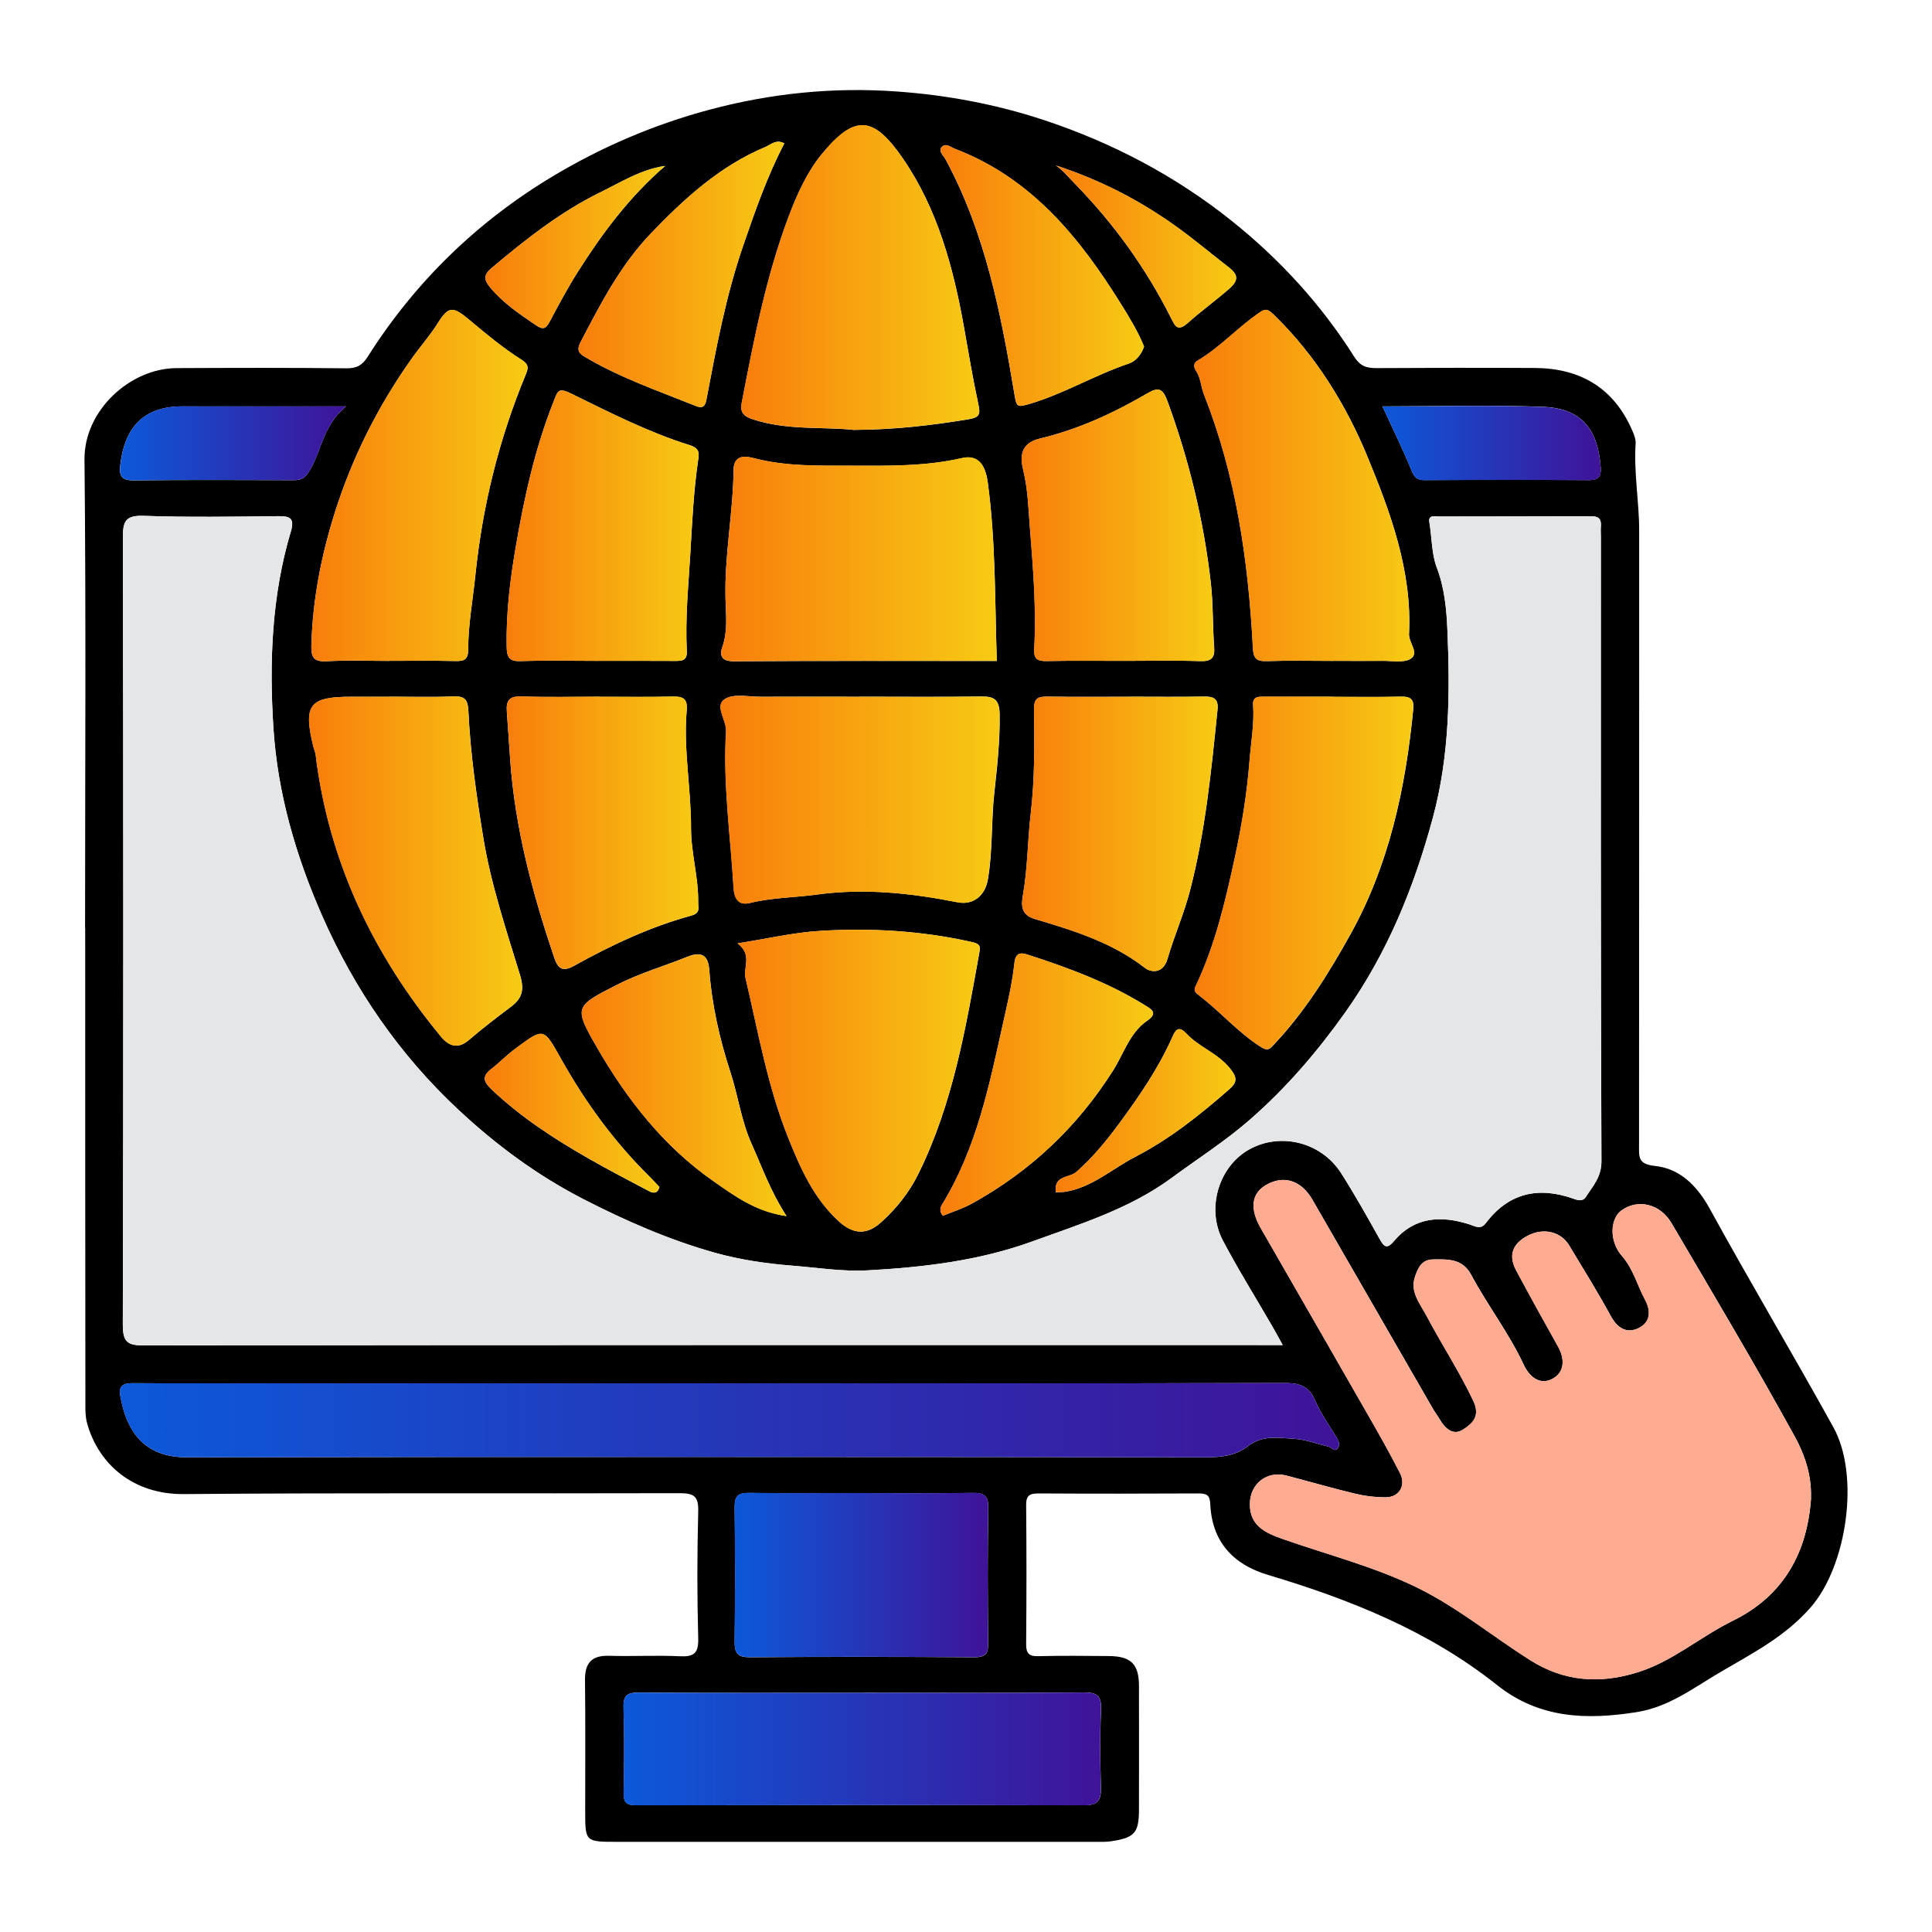 <?xml version="1.0" encoding="UTF-8"?> <svg xmlns="http://www.w3.org/2000/svg" xmlns:xlink="http://www.w3.org/1999/xlink" id="Layer_1" data-name="Layer 1" viewBox="0 0 300 300"><defs><style> .cls-1 { fill: url(#linear-gradient-2); } .cls-2 { fill: url(#linear-gradient-17); } .cls-3 { fill: url(#linear-gradient-15); } .cls-4 { fill: url(#linear-gradient-18); } .cls-5 { fill: url(#linear-gradient-14); } .cls-6 { fill: url(#linear-gradient-20); } .cls-7 { fill: url(#linear-gradient-6); } .cls-8 { fill: url(#linear-gradient-11); } .cls-9 { fill: url(#linear-gradient-10); } .cls-10 { fill: url(#linear-gradient-16); } .cls-11 { fill: url(#linear-gradient-21); } .cls-12 { fill: url(#linear-gradient-25); } .cls-13 { fill: url(#linear-gradient-5); } .cls-14 { fill: #e5e6e7; } .cls-15 { fill: url(#linear-gradient-7); } .cls-16 { fill: url(#linear-gradient-24); } .cls-17 { fill: url(#linear-gradient-9); } .cls-18 { fill: url(#linear-gradient-22); } .cls-19 { fill: url(#linear-gradient-3); } .cls-20 { fill: url(#linear-gradient); } .cls-21 { fill: url(#linear-gradient-23); } .cls-22 { fill: url(#linear-gradient-19); } .cls-23 { fill: url(#linear-gradient-4); } .cls-24 { fill: #ffab91; } .cls-25 { fill: url(#linear-gradient-8); } .cls-26 { fill: url(#linear-gradient-12); } .cls-27 { fill: url(#linear-gradient-13); } </style><linearGradient id="linear-gradient" x1="18.62" y1="220.51" x2="207.93" y2="220.51" gradientUnits="userSpaceOnUse"><stop offset="0" stop-color="#0c59d9"></stop><stop offset="1" stop-color="#3f1398"></stop></linearGradient><linearGradient id="linear-gradient-2" x1="96.82" y1="271.57" x2="170.97" y2="271.57" xlink:href="#linear-gradient"></linearGradient><linearGradient id="linear-gradient-3" x1="111.88" y1="124.18" x2="155.22" y2="124.18" gradientUnits="userSpaceOnUse"><stop offset="0" stop-color="#f87d0b"></stop><stop offset="1" stop-color="#f7cb14"></stop></linearGradient><linearGradient id="linear-gradient-4" x1="111.97" y1="86.8" x2="154.78" y2="86.8" xlink:href="#linear-gradient-3"></linearGradient><linearGradient id="linear-gradient-5" x1="115.09" y1="43.09" x2="152.06" y2="43.09" xlink:href="#linear-gradient-3"></linearGradient><linearGradient id="linear-gradient-6" x1="114.53" y1="167.81" x2="152.14" y2="167.81" xlink:href="#linear-gradient-3"></linearGradient><linearGradient id="linear-gradient-7" x1="48.34" y1="75.39" x2="81.92" y2="75.39" xlink:href="#linear-gradient-3"></linearGradient><linearGradient id="linear-gradient-8" x1="185.49" y1="135.54" x2="219.46" y2="135.54" xlink:href="#linear-gradient-3"></linearGradient><linearGradient id="linear-gradient-9" x1="185.43" y1="75.4" x2="219.58" y2="75.4" xlink:href="#linear-gradient-3"></linearGradient><linearGradient id="linear-gradient-10" x1="47.97" y1="135.25" x2="81.07" y2="135.25" xlink:href="#linear-gradient-3"></linearGradient><linearGradient id="linear-gradient-11" x1="158.71" y1="129.47" x2="189.07" y2="129.47" xlink:href="#linear-gradient-3"></linearGradient><linearGradient id="linear-gradient-12" x1="78.67" y1="129.3" x2="108.46" y2="129.3" xlink:href="#linear-gradient-3"></linearGradient><linearGradient id="linear-gradient-13" x1="158.64" y1="81.58" x2="188.55" y2="81.58" xlink:href="#linear-gradient-3"></linearGradient><linearGradient id="linear-gradient-14" x1="114.07" y1="244.56" x2="153.46" y2="244.56" xlink:href="#linear-gradient"></linearGradient><linearGradient id="linear-gradient-15" x1="78.66" y1="81.64" x2="108.49" y2="81.64" xlink:href="#linear-gradient-3"></linearGradient><linearGradient id="linear-gradient-16" x1="146.02" y1="168.41" x2="179.05" y2="168.41" xlink:href="#linear-gradient-3"></linearGradient><linearGradient id="linear-gradient-17" x1="89.83" y1="42.61" x2="121.79" y2="42.61" xlink:href="#linear-gradient-3"></linearGradient><linearGradient id="linear-gradient-18" x1="90.33" y1="168.52" x2="122.15" y2="168.52" xlink:href="#linear-gradient-3"></linearGradient><linearGradient id="linear-gradient-19" x1="146.03" y1="42.78" x2="177.65" y2="42.78" xlink:href="#linear-gradient-3"></linearGradient><linearGradient id="linear-gradient-20" x1="18.63" y1="68.84" x2="53.74" y2="68.84" xlink:href="#linear-gradient"></linearGradient><linearGradient id="linear-gradient-21" x1="214.68" y1="68.8" x2="248.58" y2="68.8" xlink:href="#linear-gradient"></linearGradient><linearGradient id="linear-gradient-22" x1="75.37" y1="38.35" x2="103.3" y2="38.35" xlink:href="#linear-gradient-3"></linearGradient><linearGradient id="linear-gradient-23" x1="75.27" y1="172.85" x2="102.39" y2="172.85" xlink:href="#linear-gradient-3"></linearGradient><linearGradient id="linear-gradient-24" x1="163.91" y1="172.47" x2="191.84" y2="172.47" xlink:href="#linear-gradient-3"></linearGradient><linearGradient id="linear-gradient-25" x1="163.96" y1="38.28" x2="191.95" y2="38.28" xlink:href="#linear-gradient-3"></linearGradient></defs><path d="m13.21,144.15c0-24.26.16-48.52-.09-72.78-.08-7.66,7.12-14.18,14.29-14.21,8.79-.04,17.59-.07,26.38.03,1.59.02,2.47-.47,3.29-1.77,7.38-11.67,17.08-21.06,28.86-28.11,7.53-4.5,15.6-7.96,24.17-10.26,9.61-2.58,19.38-3.55,29.19-2.84,7.69.55,15.3,1.96,22.76,4.42,10.73,3.55,20.51,8.72,29.24,15.7,7.41,5.93,13.84,12.94,18.94,21,.97,1.54,1.93,1.84,3.52,1.83,8.19-.05,16.38-.06,24.56-.02,7.09.04,12.29,3.11,15.15,9.74.27.62.55,1.34.51,1.99-.3,4.53.55,9,.55,13.51,0,31.84,0,63.68-.02,95.52,0,1.77-.18,2.87,2.49,3.15,3.82.4,6.49,3.02,8.46,6.59,6.26,11.4,12.92,22.59,19.22,33.97,4.18,7.55,2.08,21.56-3.51,27.97-4.06,4.65-9.2,7.21-14.21,10.17-4.06,2.4-7.87,5.33-12.83,6.11-7.8,1.23-15.11,1.01-21.67-4.21-10.55-8.39-22.82-13.29-35.6-17.11-5.41-1.62-8.67-5.17-8.93-10.99-.06-1.39-.56-1.65-1.8-1.65-8.29.04-16.58.05-24.87,0-1.41,0-1.94.34-1.92,1.84.07,7.18.06,14.35,0,21.53-.01,1.44.4,1.94,1.88,1.9,3.64-.09,7.28-.05,10.92-.02,3.48.02,4.71,1.24,4.72,4.64.02,6.37,0,12.74,0,19.1,0,3.73-.64,4.47-4.37,5.03-.69.1-1.41.08-2.11.08-24.87,0-49.73,0-74.6,0-4.9,0-4.91-.02-4.91-4.78,0-6.77.05-13.55-.03-20.32-.03-2.69,1.03-3.87,3.76-3.79,3.64.11,7.28-.1,10.91.07,2.18.11,2.98-.39,2.91-2.78-.18-6.57-.17-13.14,0-19.71.06-2.3-.6-2.83-2.85-2.83-25.67.08-51.35-.08-77.02.14-7.88.07-13.24-4.63-15.01-10.95-.29-1.02-.28-1.97-.28-2.93-.03-24.66-.03-49.33-.03-73.99h-.02Zm185.97,64.71c-.73-1.32-1.19-2.17-1.67-3-2.55-4.41-5.26-8.75-7.63-13.25-2.64-5-.6-11.55,4.14-14.15,4.88-2.68,11.18-1.1,14.25,3.74,2.1,3.3,4.02,6.72,5.93,10.14.68,1.21,1.11,1.74,2.25.38,3.19-3.78,7.3-4,11.66-2.62,1,.32,1.79.9,2.61-.18,3.6-4.76,8.26-5.7,13.68-3.76.75.27,1.41.39,1.86-.31,1.09-1.7,2.42-3.08,2.41-5.52-.13-32.34-.09-64.69-.09-97.03,0-.51-.04-1.01,0-1.52.1-1.12-.26-1.62-1.5-1.62-7.88.04-15.77.01-23.65.04-.61,0-1.67-.3-1.48.87.38,2.35.36,4.99,1.12,6.97,1.25,3.25,1.54,6.58,1.68,9.78.42,9.75.35,19.51-2.24,29.09-2.93,10.86-7.08,21.09-13.64,30.32-4.34,6.11-9.15,11.71-14.81,16.65-3.81,3.33-8.04,6.01-12.08,8.99-6.55,4.83-14.25,7.2-21.72,9.91-8.19,2.97-16.85,4.01-25.56,4.48-3.94.21-7.8-.42-11.68-.73-4.01-.31-8.08-.91-11.95-1.99-7.12-1.99-13.9-4.96-20.48-8.34-7.14-3.67-13.56-8.41-19.41-13.88-9.16-8.56-16.14-18.69-21.18-30.17-4.07-9.29-6.89-18.97-7.54-29.06-.66-10.26-.28-20.56,2.7-30.55.6-2-.05-2.41-1.93-2.39-6.97.08-13.95.19-20.92-.05-2.8-.1-3.23.81-3.23,3.36.08,40.73.09,81.47-.01,122.2,0,2.7.68,3.27,3.3,3.26,57.61-.08,115.22-.06,172.84-.06,1.11,0,2.21,0,3.97,0Zm82.03,23.71c.12-3.6-1.03-6.81-2.53-9.54-6.14-11.16-12.66-22.12-19.12-33.1-1.79-3.05-5.25-3.81-7.79-1.97-1.72,1.25-1.95,4.72.07,7.03,1.8,2.06,2.39,4.57,3.61,6.84.98,1.82.78,3.48-.94,4.36-1.83.93-3.31.12-4.37-1.82-2.03-3.73-4.28-7.34-6.47-10.98-1.31-2.18-4-2.79-6.43-1.52-2.32,1.2-3.07,3.01-1.82,5.36,2.13,4,4.33,7.95,6.54,11.9,1.07,1.92.98,3.95-.86,4.95-1.96,1.06-3.59-.24-4.5-2.19-2.29-4.9-5.61-9.2-8.16-13.96-1.33-2.5-3.6-2.41-5.95-2.37-1.85.03-2.36,1.53-2.77,2.71-.8,2.32.81,4.19,1.81,6.07,2.34,4.43,5.1,8.62,7.25,13.18,1.14,2.42-.17,3.53-1.56,4.44-1.54,1.01-2.8-.1-3.64-1.54-.35-.6-.79-1.16-1.13-1.77-6.22-10.78-12.43-21.57-18.65-32.36-1.75-3.03-4.48-3.88-7.22-2.28-2.26,1.32-2.54,3.68-.79,6.72,5.45,9.49,10.92,18.98,16.36,28.48,1.8,3.15,3.61,6.3,5.25,9.53.98,1.92-.14,3.76-2.23,3.76-1.55,0-3.14-.18-4.64-.54-3.61-.86-7.18-1.9-10.77-2.84-2.99-.78-5.61,1.23-5.67,4.35-.06,3.5,2.5,4.59,5.18,5.53,6.96,2.44,14.14,4.26,20.8,7.52,6.29,3.08,11.69,7.57,17.58,11.29,5.25,3.32,10.8,3.69,16.63,1.87,5.47-1.7,9.76-5.54,14.81-8.02,7.98-3.91,11.58-10.7,12.14-19.1Zm-170.12-17.77c-23.85,0-47.71,0-71.56,0-6.27,0-12.53.03-18.8-.02-1.46-.01-2.34.26-2.05,1.96.93,5.38,3.58,9.56,10.33,9.55,52.76-.09,105.51-.06,158.27,0,2.4,0,4.63-.26,6.51-1.74,2.22-1.74,4.75-1.27,7.16-1.13,1.82.11,3.62.8,5.42,1.24.43.11.79.82,1.29.29.48-.51.27-1.08-.06-1.64-1.17-1.95-2.51-3.83-3.41-5.9-1-2.3-2.53-2.67-4.86-2.66-29.41.09-58.83.06-88.24.06Zm22.97,48.06c-11.61,0-23.21.04-34.82-.04-1.82-.01-2.48.4-2.41,2.33.14,4.44.1,8.88.02,13.32-.03,1.49.53,1.85,1.93,1.85,23.22-.04,46.43-.04,69.65,0,2.07,0,2.57-.83,2.52-2.73-.11-4.04-.15-8.08.02-12.11.09-2.14-.58-2.7-2.69-2.68-11.4.1-22.81.05-34.21.05Zm-.48-154.67c-5.15,0-10.3-.02-15.45,0-1.9.01-4.24-.53-5.59.37-1.62,1.07.32,3.24.21,5.02-.5,8.12.69,16.18,1.17,24.26.09,1.57.66,2.83,2.55,2.37,3.41-.84,6.91-.83,10.34-1.3,7.42-1.02,14.64-.24,21.87,1.19,2.47.49,4.29-1.03,4.72-3.52.77-4.45.51-8.96,1-13.43.44-4.03.9-8.15.83-12.28-.04-2.2-.82-2.75-2.85-2.72-6.26.09-12.52.03-18.78.03Zm21.2-5.57c-.3-9.47-.17-18.61-1.4-27.69-.38-2.8-1.53-4.36-4.01-3.79-5.62,1.28-11.3,1.2-17,1.18-5.09-.02-10.18.15-15.19-1.14-1.24-.32-3.24-.75-3.27,1.81-.08,6.7-1.44,13.32-1.25,20.06.07,2.47.37,4.98-.51,7.46-.44,1.23-.12,2.19,1.76,2.18,13.64-.09,27.29-.05,40.87-.05Zm-22.14-35.86c6.45-.04,12.04-.72,17.64-1.63,1.92-.31,1.97-.83,1.63-2.43-.85-3.93-1.51-7.9-2.21-11.85-1.65-9.29-4.11-18.4-9.48-26.21-4.49-6.53-7.39-7.08-12.65-.64-2.25,2.75-3.81,6.21-5.08,9.58-3.54,9.38-5.43,19.22-7.32,29.04-.26,1.36.24,2.02,1.78,2.51,5.41,1.76,11,1.1,15.7,1.64Zm-18.1,79.73c2.34,1.78.84,3.71,1.24,5.41,1.95,8.31,3.41,16.74,6.6,24.72,1.91,4.78,3.97,9.45,7.87,13.02,2.24,2.05,4.35,2.17,6.58.15,2.39-2.15,4.35-4.61,5.8-7.55,5.38-10.92,7.37-22.76,9.49-34.56.18-1.03-.34-1.21-1.33-1.43-7.75-1.73-15.61-2.19-23.49-1.7-4.07.25-8.09,1.2-12.75,1.93Zm-54.08-43.87c3.43,0,6.87-.05,10.3.03,1.38.03,1.94-.28,1.94-1.81,0-3.88.73-7.7,1.12-11.55,1.11-10.78,3.68-21.16,7.83-31.16.4-.97.51-1.53-.74-2.32-2.83-1.78-5.43-3.96-8.01-6.12-2.55-2.13-3.23-2.22-4.94.52-1.2,1.93-2.72,3.62-4.02,5.46-5.22,7.36-9.2,15.26-11.92,23.84-2.13,6.71-3.46,13.56-3.67,20.62-.06,1.93.33,2.67,2.41,2.55,3.22-.18,6.46-.05,9.69-.05Zm146.52,5.57c-3.53,0-7.07,0-10.6,0-.94,0-1.89-.09-1.79,1.32.2,2.91-.34,5.77-.56,8.66-.39,5.03-1.2,9.99-2.26,14.91-1.49,6.89-3.09,13.76-6.16,20.18-.29.61.14.97.52,1.26,3.36,2.54,6.1,5.81,9.71,8.08.99.62,1.29.32,1.87-.29,4.85-5.1,8.55-11.06,11.94-17.13,6.07-10.87,8.62-22.82,9.81-35.1.14-1.47-.42-1.93-1.87-1.9-3.53.08-7.07.03-10.6.03Zm.1-5.57c2.53,0,5.05.03,7.58,0,1.5-.02,3.32.36,4.41-.34,1.36-.88-.34-2.47-.27-3.86.49-9.8-2.93-18.96-6.5-27.61-3.28-7.95-8-15.61-14.42-21.86-.83-.8-1.24-1.12-2.12-.53-3.46,2.3-6.23,5.48-9.83,7.6-.65.38-.55,1.06-.21,1.56.76,1.12.76,2.47,1.23,3.65,5,12.63,6.9,25.86,7.6,39.3.09,1.79.58,2.19,2.23,2.13,3.43-.11,6.87-.03,10.3-.03Zm-146.47,5.57h-6.06c-6.54,0-7.48,1.25-5.87,7.81.09.38.28.75.33,1.13,2.02,16.59,8.91,31.02,19.45,43.81,1.19,1.44,2.59,2.07,4.35.56,2.1-1.8,4.3-3.49,6.51-5.15,1.79-1.34,2.14-2.64,1.42-5-2.16-7.06-4.52-14.07-5.71-21.41-1.05-6.47-1.98-12.95-2.29-19.49-.09-1.91-.61-2.39-2.43-2.31-3.23.14-6.47.04-9.7.04Zm114.57,0c-4.14,0-8.27.04-12.41-.02-1.4-.02-2.22.11-2.2,1.89.07,5.41.12,10.81-.51,16.22-.49,4.23-.48,8.52-1.22,12.74-.27,1.55-.31,3.04,1.86,3.68,6,1.79,11.98,3.62,17.07,7.58,1,.78,2.85.89,3.51-1.35,1.04-3.58,2.57-7.02,3.5-10.62,2.4-9.21,3.31-18.67,4.28-28.12.17-1.68-.57-2.06-2.09-2.03-3.93.07-7.87.02-11.8.02Zm-82.02,0c-4.04,0-8.08.1-12.12-.04-1.92-.07-2.48.56-2.34,2.4.19,2.48.35,4.98.52,7.46.75,10.57,3.45,20.65,6.81,30.62.6,1.77,1.27,2.36,3.11,1.34,5.8-3.22,11.79-6.04,18.2-7.79,1.46-.4,1.06-1.22,1.07-2,.07-3.9-1.12-7.71-1.11-11.56.02-6.14-1.2-12.22-.67-18.36.16-1.87-.71-2.13-2.28-2.09-3.74.09-7.47.03-11.21.03Zm81.43-5.57c3.93,0,7.87-.09,11.8.04,1.75.06,2.28-.52,2.15-2.21-.25-3.28-.14-6.56-.51-9.87-1.1-9.71-3.37-19.07-6.72-28.23-.74-2.01-1.35-2.32-3.16-1.26-5.23,3.06-10.74,5.59-16.64,7-3.13.75-3.11,2.87-2.6,4.98.73,3.02.79,6.09,1.04,9.12.49,6.19.99,12.4.65,18.62-.08,1.5.49,1.86,1.9,1.84,4.03-.08,8.07-.03,12.1-.03Zm-40.97,129.23c-5.75,0-11.51.06-17.26-.03-1.68-.03-2.3.44-2.28,2.19.08,6.96.08,13.93,0,20.89-.02,1.79.44,2.45,2.36,2.44,11.61-.09,23.21-.08,34.82,0,1.73.01,2.21-.51,2.19-2.21-.09-6.96-.12-13.93.02-20.89.04-2.11-.73-2.45-2.59-2.42-5.75.1-11.5.04-17.26.04Zm-41.25-129.23c4.14,0,8.28-.02,12.42.01,1.12,0,1.94-.03,1.86-1.55-.25-5.02.23-10.01.54-15.02.29-4.87.51-9.73,1.21-14.56.14-.96.38-1.85-1.31-2.38-6.33-1.98-12.27-4.99-18.2-7.91-2.26-1.12-2.25-.57-2.97,1.26-2.88,7.27-4.53,14.87-5.84,22.5-.87,5.07-1.5,10.25-1.4,15.46.03,1.67.41,2.29,2.18,2.23,3.83-.13,7.67-.04,11.51-.04Zm54.05,86.16c1.5-.62,3.11-1.12,4.54-1.91,9.04-5.01,16.32-11.86,21.88-20.64,1.66-2.63,2.61-5.9,5.29-7.73,1.71-1.17.7-1.76-.14-2.28-5.71-3.57-11.97-5.91-18.34-7.96-1.09-.35-1.96-.45-2.14,1.36-.32,3.11-1.07,6.18-1.75,9.24-2.15,9.73-4.14,19.52-9.48,28.19-.34.55-.37,1.14.14,1.73ZM121.79,22.26c-1.3-.68-2.08.2-2.94.56-7.03,2.95-12.5,7.93-17.71,13.35-4.77,4.96-7.84,10.92-10.96,16.89-.51.98-.55,1.63.45,2.24,5.48,3.29,11.5,5.37,17.4,7.73.89.36,1.42.28,1.65-.91,1.54-8.07,3.01-16.09,5.72-23.97,1.86-5.39,3.69-10.7,6.39-15.89Zm.36,166.59c-2.51-3.87-3.8-7.59-5.41-11.17-1.63-3.6-2.11-7.48-3.31-11.17-1.67-5.11-2.88-10.43-3.29-15.88-.14-1.83-.79-3.14-3.46-2.05-3.61,1.47-7.36,2.53-10.87,4.33-6.53,3.35-6.78,3.39-3.08,9.78,4.63,8.01,10.29,15.28,17.97,20.65,3.29,2.3,6.61,4.8,11.46,5.49Zm55.5-135.03c-.96-2.36-2.28-4.53-3.64-6.7-6.42-10.3-13.88-19.47-25.7-24-.75-.29-1.48-.99-2.11-.25-.53.61.31,1.3.6,1.83,6.22,11.49,8.65,24.09,10.76,36.77.29,1.71.47,1.78,2.15,1.29,5.42-1.56,10.24-4.52,15.55-6.3,1.07-.36,1.95-1.35,2.38-2.64Zm-123.92,9.28c-9,0-17.17.02-25.33,0-5.9-.02-9.05,3.02-9.74,9.24-.19,1.67.35,2.27,2.13,2.25,8.27-.09,16.55-.05,24.82-.03,1.18,0,1.75-.3,2.46-1.47,1.88-3.08,2.04-7.03,5.66-9.98Zm160.94.01c1.63,3.54,3.19,6.69,4.51,9.94.46,1.12.9,1.51,2.1,1.5,8.47-.05,16.95-.06,25.42,0,1.48,0,1.96-.5,1.86-1.93-.39-5.56-2.66-9.18-8.82-9.44-8.26-.34-16.53-.08-25.06-.08ZM103.3,25.76c-3.77.54-6.82,2.5-10.04,4.08-6.23,3.05-11.6,7.3-16.87,11.73-1.21,1.02-1.4,1.72-.23,3.12,1.99,2.38,4.46,4.03,6.96,5.74,1.23.85,1.63.64,2.25-.51,1.39-2.6,2.77-5.21,4.35-7.7,3.83-6.05,8.1-11.75,13.58-16.46Zm-.91,158.55c-.52-.54-1.05-1.13-1.62-1.69-5.39-5.32-9.82-11.4-13.52-17.97-2.9-5.16-2.71-5.15-7.31-1.75-1.29.95-2.37,2.1-3.62,3.06-1.61,1.24-1.19,2.07.09,3.28,4.47,4.23,9.57,7.55,14.87,10.59,3.11,1.78,6.29,3.44,9.46,5.11.6.32,1.35.54,1.65-.62Zm61.56.83c.67-.04,1.18-.02,1.66-.11,4.1-.75,7.16-3.59,10.72-5.42,5.29-2.73,9.94-6.44,14.42-10.35,1.25-1.09,1.53-1.74.27-3.32-1.9-2.39-4.81-3.31-6.78-5.43-1.29-1.39-1.75-.48-2.23.59-2.13,4.78-5.08,9.08-8.15,13.26-2.01,2.73-4.16,5.37-6.74,7.63-1.1.96-3.52.47-3.17,3.16Zm.01-159.45c1.14.79,2.01,1.89,2.98,2.87,6.04,6.19,11.04,13.13,14.92,20.87.63,1.25,1.01,2.13,2.65.66,2.06-1.84,4.33-3.46,6.42-5.31,1.54-1.36,1.22-2.23-.14-3.28-2.82-2.18-5.54-4.49-8.45-6.55-5.62-3.99-11.72-7.09-18.38-9.26Z"></path><path class="cls-14" d="m199.18,208.86c-1.76,0-2.87,0-3.97,0-57.61,0-115.22-.02-172.84.06-2.63,0-3.31-.56-3.3-3.26.1-40.73.09-81.47.01-122.2,0-2.54.43-3.45,3.23-3.36,6.97.24,13.95.13,20.92.05,1.88-.02,2.52.39,1.93,2.39-2.98,9.99-3.37,20.29-2.7,30.55.65,10.09,3.47,19.77,7.54,29.06,5.04,11.48,12.02,21.62,21.18,30.17,5.85,5.46,12.26,10.21,19.41,13.88,6.58,3.38,13.36,6.35,20.48,8.34,3.87,1.08,7.93,1.67,11.95,1.99,3.88.3,7.74.94,11.68.73,8.71-.47,17.37-1.5,25.56-4.48,7.47-2.71,15.18-5.08,21.72-9.91,4.04-2.98,8.27-5.67,12.08-8.99,5.66-4.94,10.47-10.55,14.81-16.65,6.56-9.23,10.72-19.45,13.64-30.32,2.58-9.59,2.66-19.34,2.24-29.09-.14-3.2-.43-6.52-1.68-9.78-.76-1.98-.73-4.63-1.12-6.97-.19-1.17.87-.87,1.48-.87,7.88-.02,15.77,0,23.65-.04,1.24,0,1.6.5,1.5,1.62-.05.5,0,1.01,0,1.52,0,32.34-.04,64.69.09,97.03,0,2.44-1.32,3.82-2.41,5.52-.45.69-1.11.58-1.86.31-5.42-1.94-10.08-1-13.68,3.76-.82,1.08-1.61.5-2.61.18-4.35-1.37-8.47-1.16-11.66,2.62-1.14,1.35-1.57.83-2.25-.38-1.91-3.42-3.83-6.84-5.93-10.14-3.08-4.84-9.38-6.42-14.25-3.74-4.73,2.6-6.77,9.15-4.14,14.15,2.37,4.51,5.08,8.84,7.63,13.25.48.83.94,1.68,1.67,3Z"></path><path class="cls-24" d="m281.21,232.57c-.56,8.4-4.16,15.19-12.14,19.1-5.05,2.48-9.34,6.32-14.81,8.02-5.83,1.82-11.38,1.44-16.63-1.87-5.89-3.72-11.29-8.21-17.58-11.29-6.66-3.26-13.84-5.08-20.8-7.52-2.69-.94-5.24-2.03-5.18-5.53.05-3.13,2.68-5.14,5.67-4.35,3.59.94,7.16,1.97,10.77,2.84,1.51.36,3.09.54,4.64.54,2.09,0,3.21-1.84,2.23-3.76-1.65-3.23-3.45-6.38-5.25-9.53-5.44-9.5-10.9-18.99-16.36-28.48-1.75-3.04-1.47-5.4.79-6.72,2.74-1.6,5.47-.75,7.22,2.28,6.22,10.78,12.43,21.57,18.65,32.36.35.61.78,1.16,1.13,1.77.84,1.45,2.1,2.55,3.64,1.54,1.4-.91,2.71-2.03,1.56-4.44-2.15-4.56-4.91-8.75-7.25-13.18-1-1.89-2.61-3.76-1.81-6.07.41-1.18.92-2.68,2.77-2.71,2.34-.04,4.61-.13,5.95,2.37,2.54,4.75,5.86,9.05,8.16,13.96.91,1.95,2.54,3.25,4.5,2.19,1.84-.99,1.93-3.02.86-4.95-2.21-3.95-4.41-7.91-6.54-11.9-1.25-2.35-.5-4.15,1.82-5.36,2.43-1.26,5.12-.65,6.43,1.52,2.19,3.64,4.44,7.25,6.47,10.98,1.06,1.94,2.54,2.75,4.37,1.82,1.72-.88,1.92-2.54.94-4.36-1.22-2.26-1.81-4.78-3.61-6.84-2.01-2.31-1.79-5.78-.07-7.03,2.54-1.84,6-1.08,7.79,1.97,6.46,10.99,12.98,21.94,19.12,33.1,1.5,2.73,2.65,5.94,2.53,9.54Z"></path><path class="cls-20" d="m111.08,214.8c29.41,0,58.83.03,88.24-.06,2.33,0,3.86.36,4.86,2.66.9,2.07,2.24,3.95,3.41,5.9.33.55.54,1.13.06,1.64-.5.53-.86-.18-1.29-.29-1.8-.44-3.6-1.14-5.42-1.24-2.41-.14-4.94-.61-7.16,1.13-1.88,1.47-4.11,1.74-6.51,1.74-52.76-.06-105.51-.08-158.27,0-6.76.01-9.4-4.17-10.33-9.55-.3-1.7.59-1.97,2.05-1.96,6.27.06,12.53.02,18.8.02,23.85,0,47.71,0,71.56,0Z"></path><path class="cls-1" d="m134.05,262.86c11.4,0,22.81.05,34.21-.05,2.12-.02,2.78.54,2.69,2.68-.17,4.03-.12,8.08-.02,12.11.05,1.89-.45,2.73-2.52,2.73-23.22-.05-46.43-.04-69.65,0-1.41,0-1.96-.36-1.93-1.85.08-4.44.12-8.89-.02-13.32-.06-1.93.6-2.34,2.41-2.33,11.61.08,23.21.04,34.82.04Z"></path><path class="cls-19" d="m133.57,108.19c6.26,0,12.52.06,18.78-.03,2.03-.03,2.82.52,2.85,2.72.07,4.13-.39,8.25-.83,12.28-.49,4.47-.23,8.98-1,13.43-.43,2.49-2.25,4.01-4.72,3.52-7.22-1.43-14.45-2.21-21.87-1.19-3.43.47-6.93.46-10.34,1.3-1.89.46-2.46-.8-2.55-2.37-.48-8.08-1.66-16.14-1.17-24.26.11-1.78-1.84-3.94-.21-5.02,1.36-.9,3.69-.36,5.59-.37,5.15-.03,10.3,0,15.45,0Z"></path><path class="cls-23" d="m154.78,102.62c-13.58,0-27.23-.04-40.87.05-1.88.01-2.2-.95-1.76-2.18.88-2.47.58-4.98.51-7.46-.19-6.73,1.17-13.35,1.25-20.06.03-2.55,2.03-2.13,3.27-1.81,5.02,1.3,10.11,1.12,15.19,1.14,5.69.03,11.38.11,17-1.18,2.48-.57,3.63.99,4.01,3.79,1.23,9.07,1.1,18.21,1.4,27.69Z"></path><path class="cls-13" d="m132.63,66.75c-4.71-.53-10.3.12-15.7-1.64-1.53-.5-2.04-1.16-1.78-2.51,1.89-9.82,3.78-19.66,7.32-29.04,1.27-3.37,2.83-6.83,5.08-9.58,5.26-6.44,8.16-5.89,12.65.64,5.37,7.81,7.83,16.92,9.48,26.21.7,3.96,1.36,7.93,2.21,11.85.35,1.6.29,2.12-1.63,2.43-5.59.91-11.19,1.6-17.64,1.63Z"></path><path class="cls-7" d="m114.53,146.48c4.66-.73,8.69-1.68,12.75-1.93,7.88-.49,15.74-.03,23.49,1.7.99.22,1.52.41,1.33,1.43-2.12,11.8-4.11,23.64-9.49,34.56-1.45,2.94-3.41,5.39-5.8,7.55-2.24,2.01-4.35,1.9-6.58-.15-3.9-3.58-5.96-8.25-7.87-13.02-3.19-7.98-4.65-16.42-6.6-24.72-.4-1.7,1.1-3.63-1.24-5.41Z"></path><path class="cls-15" d="m60.45,102.62c-3.23,0-6.47-.13-9.69.05-2.08.12-2.47-.62-2.41-2.55.21-7.07,1.54-13.91,3.67-20.62,2.72-8.57,6.7-16.48,11.92-23.84,1.3-1.84,2.81-3.53,4.02-5.46,1.71-2.74,2.39-2.65,4.94-.52,2.58,2.16,5.18,4.33,8.01,6.12,1.25.79,1.15,1.34.74,2.32-4.15,10-6.72,20.38-7.83,31.16-.39,3.85-1.12,7.68-1.12,11.55,0,1.53-.56,1.84-1.94,1.81-3.43-.08-6.87-.03-10.3-.03Z"></path><path class="cls-25" d="m206.97,108.19c3.53,0,7.07.06,10.6-.03,1.45-.03,2.01.43,1.87,1.9-1.2,12.28-3.74,24.23-9.81,35.1-3.39,6.08-7.09,12.03-11.94,17.13-.58.61-.88.91-1.87.29-3.61-2.27-6.35-5.53-9.71-8.08-.38-.29-.81-.65-.52-1.26,3.07-6.42,4.67-13.29,6.16-20.18,1.06-4.91,1.87-9.87,2.26-14.91.23-2.89.76-5.75.56-8.66-.1-1.41.86-1.33,1.79-1.32,3.53,0,7.07,0,10.6,0Z"></path><path class="cls-17" d="m207.06,102.62c-3.43,0-6.87-.08-10.3.03-1.66.06-2.14-.35-2.23-2.13-.7-13.44-2.61-26.67-7.6-39.3-.47-1.18-.47-2.53-1.23-3.65-.34-.5-.44-1.18.21-1.56,3.6-2.11,6.37-5.3,9.83-7.6.89-.59,1.3-.27,2.12.53,6.41,6.25,11.13,13.91,14.42,21.86,3.57,8.66,6.99,17.81,6.5,27.61-.07,1.38,1.63,2.97.27,3.86-1.09.71-2.91.32-4.41.34-2.53.04-5.05,0-7.58,0Z"></path><path class="cls-9" d="m60.59,108.18c3.23,0,6.47.1,9.7-.04,1.82-.08,2.34.4,2.43,2.31.31,6.54,1.24,13.02,2.29,19.49,1.19,7.34,3.56,14.35,5.71,21.41.72,2.36.37,3.66-1.42,5-2.21,1.66-4.42,3.35-6.51,5.15-1.76,1.51-3.16.88-4.35-.56-10.55-12.79-17.43-27.22-19.45-43.81-.05-.38-.24-.75-.33-1.13-1.61-6.57-.67-7.81,5.87-7.81,2.02,0,4.04,0,6.06,0Z"></path><path class="cls-8" d="m175.16,108.19c3.93,0,7.87.05,11.8-.02,1.51-.03,2.26.35,2.09,2.03-.96,9.44-1.88,18.9-4.28,28.12-.94,3.6-2.46,7.04-3.5,10.62-.65,2.24-2.5,2.13-3.51,1.35-5.09-3.96-11.07-5.79-17.07-7.58-2.16-.64-2.13-2.13-1.86-3.68.74-4.22.72-8.51,1.22-12.74.63-5.41.58-10.81.51-16.22-.02-1.78.8-1.91,2.2-1.89,4.13.06,8.27.02,12.41.02Z"></path><path class="cls-26" d="m93.15,108.18c3.74,0,7.48.06,11.21-.03,1.58-.04,2.45.22,2.28,2.09-.53,6.14.68,12.22.67,18.36,0,3.85,1.18,7.66,1.11,11.56-.01.78.38,1.6-1.07,2-6.41,1.76-12.41,4.58-18.2,7.79-1.84,1.02-2.52.43-3.11-1.34-3.37-9.96-6.06-20.05-6.81-30.62-.18-2.48-.34-4.97-.52-7.46-.14-1.84.42-2.47,2.34-2.4,4.04.15,8.08.04,12.12.04Z"></path><path class="cls-27" d="m174.58,102.62c-4.03,0-8.07-.05-12.1.03-1.41.03-1.98-.34-1.9-1.84.34-6.22-.16-12.43-.65-18.62-.24-3.03-.31-6.1-1.04-9.12-.51-2.11-.54-4.23,2.6-4.98,5.9-1.41,11.41-3.94,16.64-7,1.81-1.06,2.43-.75,3.16,1.26,3.35,9.16,5.63,18.52,6.72,28.23.37,3.31.26,6.59.51,9.87.13,1.68-.39,2.27-2.15,2.21-3.93-.13-7.87-.04-11.8-.04Z"></path><path class="cls-5" d="m133.61,231.84c5.75,0,11.51.07,17.26-.04,1.86-.03,2.63.31,2.59,2.42-.14,6.96-.1,13.93-.02,20.89.02,1.7-.46,2.22-2.19,2.21-11.61-.07-23.21-.08-34.82,0-1.92.01-2.38-.65-2.36-2.44.08-6.96.08-13.93,0-20.89-.02-1.75.59-2.22,2.28-2.19,5.75.09,11.5.03,17.26.03Z"></path><path class="cls-3" d="m92.36,102.62c-3.84,0-7.68-.09-11.51.04-1.77.06-2.15-.56-2.18-2.23-.1-5.21.53-10.39,1.4-15.46,1.31-7.63,2.97-15.23,5.84-22.5.73-1.84.71-2.38,2.97-1.26,5.93,2.92,11.87,5.93,18.2,7.91,1.68.53,1.45,1.42,1.31,2.38-.71,4.83-.92,9.69-1.21,14.56-.3,5.01-.78,10-.54,15.02.07,1.52-.74,1.56-1.86,1.55-4.14-.03-8.28-.01-12.42-.01Z"></path><path class="cls-10" d="m146.41,188.78c-.51-.6-.48-1.19-.14-1.73,5.33-8.67,7.33-18.46,9.48-28.19.68-3.06,1.42-6.14,1.75-9.24.19-1.81,1.05-1.71,2.14-1.36,6.37,2.05,12.63,4.39,18.34,7.96.84.52,1.85,1.11.14,2.28-2.68,1.83-3.63,5.1-5.29,7.73-5.56,8.79-12.84,15.63-21.88,20.64-1.43.8-3.03,1.29-4.54,1.91Z"></path><path class="cls-2" d="m121.79,22.26c-2.71,5.19-4.53,10.5-6.39,15.89-2.72,7.88-4.19,15.9-5.72,23.97-.23,1.19-.76,1.26-1.65.91-5.9-2.36-11.92-4.44-17.4-7.73-1-.6-.96-1.26-.45-2.24,3.12-5.98,6.19-11.94,10.96-16.89,5.21-5.42,10.68-10.4,17.71-13.35.86-.36,1.64-1.24,2.94-.56Z"></path><path class="cls-4" d="m122.15,188.85c-4.85-.69-8.16-3.19-11.46-5.49-7.67-5.37-13.33-12.64-17.97-20.65-3.7-6.4-3.45-6.43,3.08-9.78,3.51-1.8,7.27-2.86,10.87-4.33,2.67-1.09,3.33.21,3.46,2.05.4,5.45,1.62,10.77,3.29,15.88,1.2,3.69,1.68,7.56,3.31,11.17,1.61,3.57,2.9,7.3,5.41,11.17Z"></path><path class="cls-22" d="m177.65,53.82c-.43,1.29-1.32,2.28-2.38,2.64-5.31,1.78-10.14,4.74-15.55,6.3-1.68.48-1.86.42-2.15-1.29-2.12-12.68-4.54-25.28-10.76-36.77-.29-.53-1.13-1.22-.6-1.83.63-.73,1.37-.03,2.11.25,11.83,4.53,19.28,13.7,25.7,24,1.35,2.17,2.68,4.34,3.64,6.7Z"></path><path class="cls-6" d="m53.74,63.1c-3.62,2.95-3.78,6.9-5.66,9.98-.71,1.17-1.28,1.47-2.46,1.47-8.27-.03-16.55-.07-24.82.03-1.78.02-2.32-.57-2.13-2.25.69-6.22,3.84-9.26,9.74-9.24,8.17.03,16.33,0,25.33,0Z"></path><path class="cls-11" d="m214.68,63.12c8.53,0,16.81-.25,25.06.08,6.16.25,8.43,3.88,8.82,9.44.1,1.43-.39,1.94-1.86,1.93-8.47-.06-16.95-.05-25.42,0-1.2,0-1.64-.38-2.1-1.5-1.32-3.25-2.88-6.41-4.51-9.94Z"></path><path class="cls-18" d="m103.3,25.76c-5.48,4.7-9.75,10.41-13.58,16.46-1.58,2.49-2.96,5.1-4.35,7.7-.61,1.15-1.02,1.36-2.25.51-2.5-1.72-4.97-3.36-6.96-5.74-1.17-1.4-.99-2.1.23-3.12,5.27-4.42,10.65-8.68,16.87-11.73,3.22-1.58,6.27-3.53,10.04-4.08Z"></path><path class="cls-21" d="m102.39,184.31c-.3,1.16-1.05.94-1.65.62-3.17-1.67-6.35-3.33-9.46-5.11-5.3-3.04-10.4-6.37-14.87-10.59-1.28-1.21-1.7-2.04-.09-3.28,1.25-.96,2.33-2.1,3.62-3.06,4.6-3.4,4.41-3.4,7.31,1.75,3.7,6.58,8.13,12.65,13.52,17.97.57.56,1.1,1.15,1.62,1.69Z"></path><path class="cls-16" d="m163.95,185.14c-.36-2.69,2.07-2.2,3.17-3.16,2.58-2.26,4.73-4.9,6.74-7.63,3.08-4.18,6.02-8.48,8.15-13.26.48-1.07.94-1.97,2.23-.59,1.97,2.12,4.88,3.04,6.78,5.43,1.26,1.58.98,2.23-.27,3.32-4.48,3.91-9.13,7.62-14.42,10.35-3.56,1.83-6.62,4.67-10.72,5.42-.49.09-.99.07-1.66.11Z"></path><path class="cls-12" d="m163.96,25.69c6.67,2.17,12.77,5.27,18.38,9.26,2.9,2.06,5.63,4.37,8.45,6.55,1.36,1.06,1.68,1.93.14,3.28-2.09,1.84-4.36,3.46-6.42,5.31-1.64,1.47-2.02.59-2.65-.66-3.88-7.74-8.88-14.68-14.92-20.87-.96-.98-1.83-2.09-2.98-2.87Z"></path></svg> 